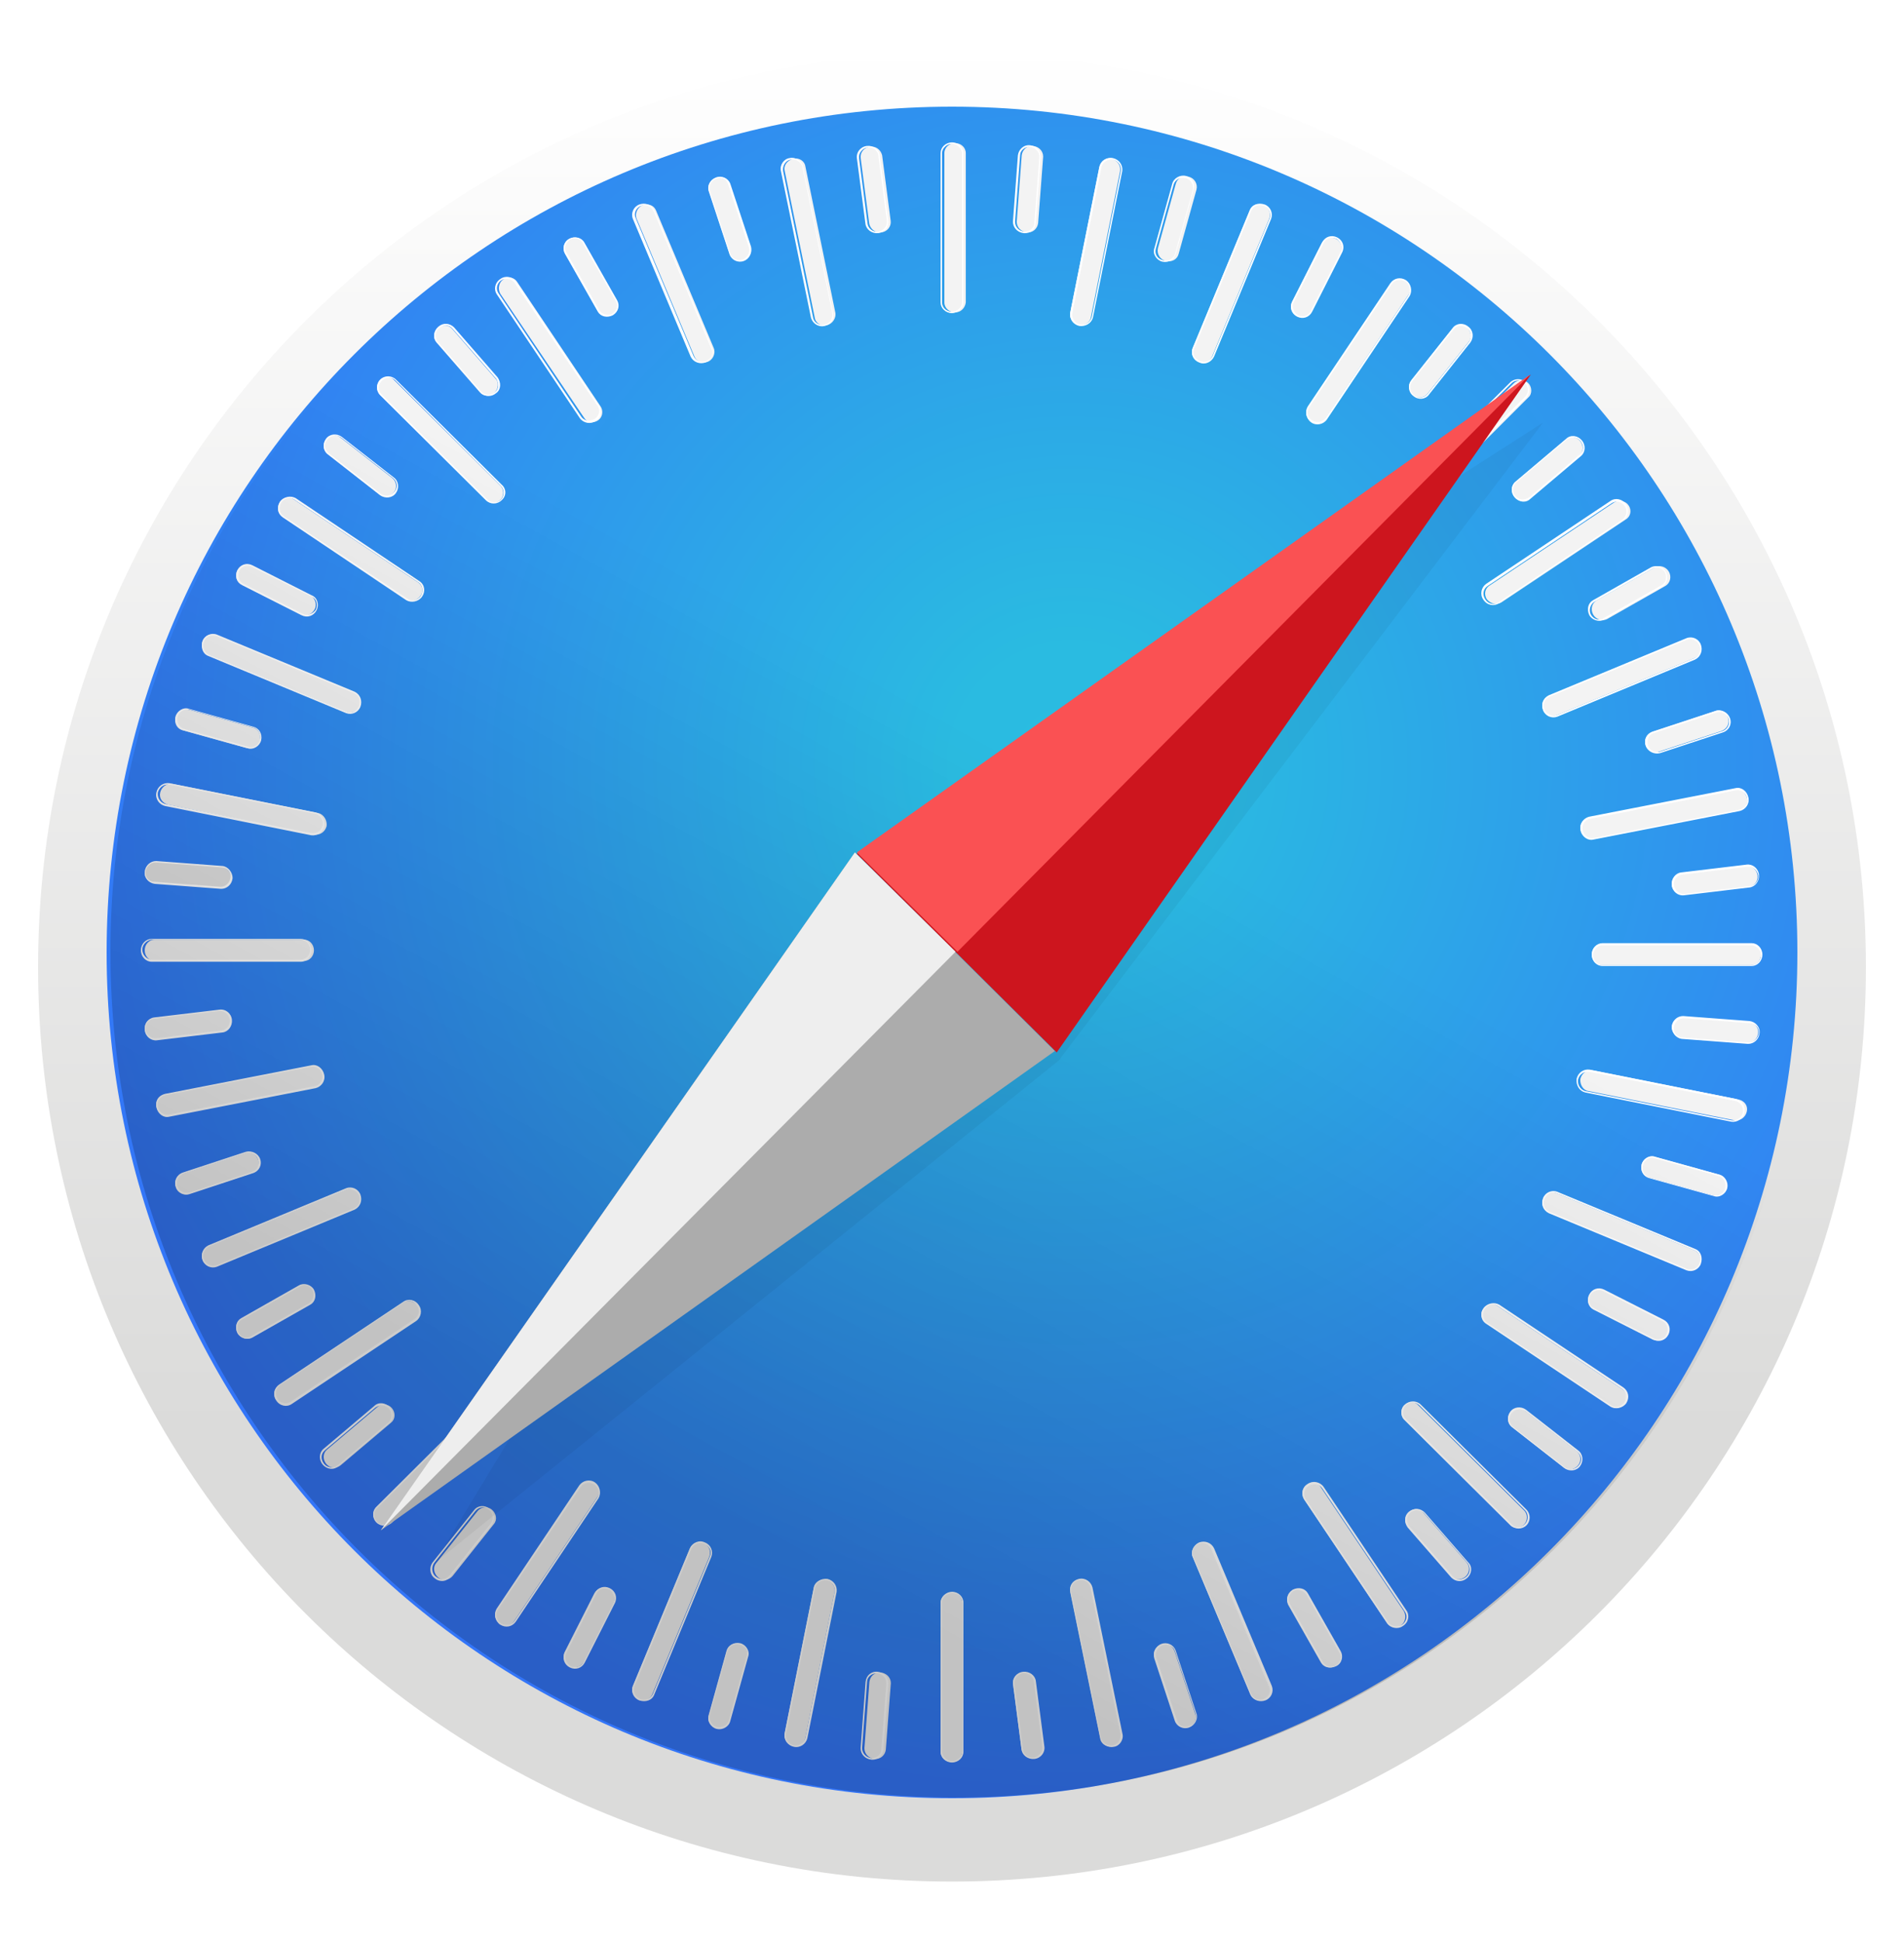 <svg width="50" height="51" viewBox="0 0 50 51" version="1.1" xmlns="http://www.w3.org/2000/svg" xmlns:xlink="http://www.w3.org/1999/xlink">
<title>safari-seeklogo.com</title>
<desc>Created using Figma</desc>
<g id="Canvas" transform="translate(-17620 259)">
<g id="safari-seeklogo.com">
<g id="Group">
<g id="Group">
<g id="Vector" filter="url(#filter0_d)">
<use xlink:href="#path0_fill" transform="translate(17621 -258)" fill="url(#paint0_linear)"/>
</g>
<g id="Vector">
<use xlink:href="#path1_fill" transform="translate(17622.8 -256.2)" fill="url(#paint1_radial)"/>
</g>
<g id="Group">
<g id="Vector">
<use xlink:href="#path2_fill" transform="translate(17644.8 -255.244)" fill="#F3F3F3"/>
</g>
<g id="Vector">
<use xlink:href="#path3_fill" transform="translate(17644.7 -255.262)" fill="#FFFFFF"/>
</g>
<g id="Vector">
<use xlink:href="#path4_fill" transform="translate(17646.7 -255.171)" fill="#F3F3F3"/>
</g>
<g id="Vector">
<use xlink:href="#path5_fill" transform="translate(17646.6 -255.189)" fill="#FFFFFF"/>
</g>
<g id="Vector">
<use xlink:href="#path6_fill" transform="translate(17648.1 -254.84)" fill="#F3F3F3"/>
</g>
<g id="Vector">
<use xlink:href="#path7_fill" transform="translate(17648.1 -254.857)" fill="#FFFFFF"/>
</g>
<g id="Vector">
<use xlink:href="#path8_fill" transform="translate(17650.4 -254.372)" fill="#F3F3F3"/>
</g>
<g id="Vector">
<use xlink:href="#path9_fill" transform="translate(17650.3 -254.39)" fill="#FFFFFF"/>
</g>
<g id="Vector">
<use xlink:href="#path10_fill" transform="translate(17651.3 -253.642)" fill="#F3F3F3"/>
</g>
<g id="Vector">
<use xlink:href="#path11_fill" transform="translate(17651.3 -253.653)" fill="#FFFFFF"/>
</g>
<g id="Vector">
<use xlink:href="#path12_fill" transform="translate(17653.9 -252.765)" fill="#F3F3F3"/>
</g>
<g id="Vector">
<use xlink:href="#path13_fill" transform="translate(17653.9 -252.802)" fill="#FFFFFF"/>
</g>
<g id="Vector">
<use xlink:href="#path14_fill" transform="translate(17654.3 -251.669)" fill="#F3F3F3"/>
</g>
<g id="Vector">
<use xlink:href="#path15_fill" transform="translate(17654.3 -251.696)" fill="#FFFFFF"/>
</g>
<g id="Vector">
<use xlink:href="#path16_fill" transform="translate(17657 -250.466)" fill="#F3F3F3"/>
</g>
<g id="Vector">
<use xlink:href="#path17_fill" transform="translate(17657 -250.499)" fill="#FFFFFF"/>
</g>
<g id="Vector">
<use xlink:href="#path18_fill" transform="translate(17656.9 -249.021)" fill="#F3F3F3"/>
</g>
<g id="Vector">
<use xlink:href="#path19_fill" transform="translate(17656.8 -249.047)" fill="#FFFFFF"/>
</g>
<g id="Vector">
<use xlink:href="#path20_fill" transform="translate(17659.7 -247.523)" fill="#F3F3F3"/>
</g>
<g id="Vector">
<use xlink:href="#path21_fill" transform="translate(17659.7 -247.555)" fill="#FFFFFF"/>
</g>
<g id="Vector">
<use xlink:href="#path22_fill" transform="translate(17659 -245.852)" fill="#F3F3F3"/>
</g>
<g id="Vector">
<use xlink:href="#path23_fill" transform="translate(17658.9 -245.901)" fill="#FFFFFF"/>
</g>
<g id="Vector">
<use xlink:href="#path24_fill" transform="translate(17661.8 -244.14)" fill="#F3F3F3"/>
</g>
<g id="Vector">
<use xlink:href="#path25_fill" transform="translate(17661.7 -244.14)" fill="#FFFFFF"/>
</g>
<g id="Vector">
<use xlink:href="#path26_fill" transform="translate(17660.5 -242.25)" fill="#F3F3F3"/>
</g>
<g id="Vector">
<use xlink:href="#path27_fill" transform="translate(17660.5 -242.269)" fill="#FFFFFF"/>
</g>
<g id="Vector">
<use xlink:href="#path28_fill" transform="translate(17663.2 -240.354)" fill="#F3F3F3"/>
</g>
<g id="Vector">
<use xlink:href="#path29_fill" transform="translate(17663.2 -240.354)" fill="#FFFFFF"/>
</g>
<g id="Vector">
<use xlink:href="#path30_fill" transform="translate(17661.5 -238.282)" fill="#F3F3F3"/>
</g>
<g id="Vector">
<use xlink:href="#path31_fill" transform="translate(17661.5 -238.32)" fill="#FFFFFF"/>
</g>
<g id="Vector">
<use xlink:href="#path32_fill" transform="translate(17663.9 -236.271)" fill="#F3F3F3"/>
</g>
<g id="Vector">
<use xlink:href="#path33_fill" transform="translate(17663.9 -236.308)" fill="#FFFFFF"/>
</g>
<g id="Vector">
<use xlink:href="#path34_fill" transform="translate(17661.8 -234.225)" fill="#F3F3F3"/>
</g>
<g id="Vector">
<use xlink:href="#path35_fill" transform="translate(17661.8 -234.244)" fill="#FFFFFF"/>
</g>
<g id="Vector">
<use xlink:href="#path36_fill" transform="translate(17663.9 -232.312)" fill="#F3F3F3"/>
</g>
<g id="Vector">
<use xlink:href="#path37_fill" transform="translate(17663.9 -232.331)" fill="#FFFFFF"/>
</g>
<g id="Vector">
<use xlink:href="#path38_fill" transform="translate(17661.5 -230.909)" fill="#F3F3F3"/>
</g>
<g id="Vector">
<use xlink:href="#path39_fill" transform="translate(17661.4 -230.927)" fill="#FFFFFF"/>
</g>
<g id="Vector">
<use xlink:href="#path40_fill" transform="translate(17663.1 -228.646)" fill="#F3F3F3"/>
</g>
<g id="Vector">
<use xlink:href="#path41_fill" transform="translate(17663.1 -228.652)" fill="#FFFFFF"/>
</g>
<g id="Vector">
<use xlink:href="#path42_fill" transform="translate(17660.5 -227.703)" fill="#F3F3F3"/>
</g>
<g id="Vector">
<use xlink:href="#path43_fill" transform="translate(17660.5 -227.737)" fill="#FFFFFF"/>
</g>
<g id="Vector">
<use xlink:href="#path44_fill" transform="translate(17661.7 -225.153)" fill="#F3F3F3"/>
</g>
<g id="Vector">
<use xlink:href="#path45_fill" transform="translate(17661.7 -225.183)" fill="#FFFFFF"/>
</g>
<g id="Vector">
<use xlink:href="#path46_fill" transform="translate(17658.9 -224.771)" fill="#F3F3F3"/>
</g>
<g id="Vector">
<use xlink:href="#path47_fill" transform="translate(17658.9 -224.794)" fill="#FFFFFF"/>
</g>
<g id="Vector">
<use xlink:href="#path48_fill" transform="translate(17659.6 -222.034)" fill="#F3F3F3"/>
</g>
<g id="Vector">
<use xlink:href="#path49_fill" transform="translate(17659.6 -222.059)" fill="#FFFFFF"/>
</g>
<g id="Vector">
<use xlink:href="#path50_fill" transform="translate(17656.8 -222.197)" fill="#F3F3F3"/>
</g>
<g id="Vector">
<use xlink:href="#path51_fill" transform="translate(17656.8 -222.216)" fill="#FFFFFF"/>
</g>
<g id="Vector">
<use xlink:href="#path52_fill" transform="translate(17656.9 -219.387)" fill="#F3F3F3"/>
</g>
<g id="Vector">
<use xlink:href="#path53_fill" transform="translate(17656.9 -219.394)" fill="#FFFFFF"/>
</g>
<g id="Vector">
<use xlink:href="#path54_fill" transform="translate(17654.2 -220.083)" fill="#F3F3F3"/>
</g>
<g id="Vector">
<use xlink:href="#path55_fill" transform="translate(17654.2 -220.102)" fill="#FFFFFF"/>
</g>
<g id="Vector">
<use xlink:href="#path56_fill" transform="translate(17653.8 -217.294)" fill="#F3F3F3"/>
</g>
<g id="Vector">
<use xlink:href="#path57_fill" transform="translate(17653.8 -217.313)" fill="#FFFFFF"/>
</g>
<g id="Vector">
<use xlink:href="#path58_fill" transform="translate(17651.3 -218.515)" fill="#F3F3F3"/>
</g>
<g id="Vector">
<use xlink:href="#path59_fill" transform="translate(17651.3 -218.534)" fill="#FFFFFF"/>
</g>
<g id="Vector">
<use xlink:href="#path60_fill" transform="translate(17650.3 -215.85)" fill="#F3F3F3"/>
</g>
<g id="Vector">
<use xlink:href="#path61_fill" transform="translate(17650.3 -215.869)" fill="#FFFFFF"/>
</g>
<g id="Vector">
<use xlink:href="#path62_fill" transform="translate(17648.1 -217.546)" fill="#F3F3F3"/>
</g>
<g id="Vector">
<use xlink:href="#path63_fill" transform="translate(17648.1 -217.564)" fill="#FFFFFF"/>
</g>
<g id="Vector">
<use xlink:href="#path64_fill" transform="translate(17646.6 -215.102)" fill="#F3F3F3"/>
</g>
<g id="Vector">
<use xlink:href="#path65_fill" transform="translate(17646.6 -215.121)" fill="#FFFFFF"/>
</g>
<g id="Vector">
<use xlink:href="#path66_fill" transform="translate(17644.7 -217.2)" fill="#F3F3F3"/>
</g>
<g id="Vector">
<use xlink:href="#path67_fill" transform="translate(17644.7 -217.219)" fill="#FFFFFF"/>
</g>
<g id="Vector">
<use xlink:href="#path68_fill" transform="translate(17642.7 -215.102)" fill="#F3F3F3"/>
</g>
<g id="Vector">
<use xlink:href="#path69_fill" transform="translate(17642.6 -215.121)" fill="#FFFFFF"/>
</g>
<g id="Vector">
<use xlink:href="#path70_fill" transform="translate(17640.6 -217.54)" fill="#F3F3F3"/>
</g>
<g id="Vector">
<use xlink:href="#path71_fill" transform="translate(17640.6 -217.559)" fill="#FFFFFF"/>
</g>
<g id="Vector">
<use xlink:href="#path72_fill" transform="translate(17638.6 -215.86)" fill="#F3F3F3"/>
</g>
<g id="Vector">
<use xlink:href="#path73_fill" transform="translate(17638.6 -215.877)" fill="#FFFFFF"/>
</g>
<g id="Vector">
<use xlink:href="#path74_fill" transform="translate(17636.6 -218.524)" fill="#F3F3F3"/>
</g>
<g id="Vector">
<use xlink:href="#path75_fill" transform="translate(17636.6 -218.542)" fill="#FFFFFF"/>
</g>
<g id="Vector">
<use xlink:href="#path76_fill" transform="translate(17634.8 -217.327)" fill="#F3F3F3"/>
</g>
<g id="Vector">
<use xlink:href="#path77_fill" transform="translate(17634.8 -217.346)" fill="#FFFFFF"/>
</g>
<g id="Vector">
<use xlink:href="#path78_fill" transform="translate(17633 -220.121)" fill="#F3F3F3"/>
</g>
<g id="Vector">
<use xlink:href="#path79_fill" transform="translate(17633 -220.14)" fill="#FFFFFF"/>
</g>
<g id="Vector">
<use xlink:href="#path80_fill" transform="translate(17631.4 -219.435)" fill="#F3F3F3"/>
</g>
<g id="Vector">
<use xlink:href="#path81_fill" transform="translate(17631.3 -219.468)" fill="#FFFFFF"/>
</g>
<g id="Vector">
<use xlink:href="#path82_fill" transform="translate(17629.8 -222.272)" fill="#F3F3F3"/>
</g>
<g id="Vector">
<use xlink:href="#path83_fill" transform="translate(17629.8 -222.291)" fill="#FFFFFF"/>
</g>
<g id="Vector">
<use xlink:href="#path84_fill" transform="translate(17628.5 -222.135)" fill="#F3F3F3"/>
</g>
<g id="Vector">
<use xlink:href="#path85_fill" transform="translate(17628.4 -222.168)" fill="#FFFFFF"/>
</g>
<g id="Vector">
<use xlink:href="#path86_fill" transform="translate(17627.2 -224.852)" fill="#F3F3F3"/>
</g>
<g id="Vector">
<use xlink:href="#path87_fill" transform="translate(17627.2 -224.882)" fill="#FFFFFF"/>
</g>
<g id="Vector">
<use xlink:href="#path88_fill" transform="translate(17626.2 -225.277)" fill="#F3F3F3"/>
</g>
<g id="Vector">
<use xlink:href="#path89_fill" transform="translate(17626.2 -225.296)" fill="#FFFFFF"/>
</g>
<g id="Vector">
<use xlink:href="#path90_fill" transform="translate(17625.3 -227.796)" fill="#F3F3F3"/>
</g>
<g id="Vector">
<use xlink:href="#path91_fill" transform="translate(17625.3 -227.831)" fill="#FFFFFF"/>
</g>
<g id="Vector">
<use xlink:href="#path92_fill" transform="translate(17624.6 -228.75)" fill="#F3F3F3"/>
</g>
<g id="Vector">
<use xlink:href="#path93_fill" transform="translate(17624.6 -228.778)" fill="#FFFFFF"/>
</g>
<g id="Vector">
<use xlink:href="#path94_fill" transform="translate(17624.1 -231.021)" fill="#F3F3F3"/>
</g>
<g id="Vector">
<use xlink:href="#path95_fill" transform="translate(17624.1 -231.045)" fill="#FFFFFF"/>
</g>
<g id="Vector">
<use xlink:href="#path96_fill" transform="translate(17623.8 -232.483)" fill="#F3F3F3"/>
</g>
<g id="Vector">
<use xlink:href="#path97_fill" transform="translate(17623.8 -232.502)" fill="#FFFFFF"/>
</g>
<g id="Vector">
<use xlink:href="#path98_fill" transform="translate(17623.8 -234.337)" fill="#F3F3F3"/>
</g>
<g id="Vector">
<use xlink:href="#path99_fill" transform="translate(17623.7 -234.356)" fill="#FFFFFF"/>
</g>
<g id="Vector">
<use xlink:href="#path100_fill" transform="translate(17623.8 -236.381)" fill="#E2E2E2"/>
</g>
<g id="Vector">
<use xlink:href="#path101_fill" transform="translate(17623.8 -236.4)" fill="#FFFFFF"/>
</g>
<g id="Vector">
<use xlink:href="#path102_fill" transform="translate(17624.2 -238.427)" fill="#F3F3F3"/>
</g>
<g id="Vector">
<use xlink:href="#path103_fill" transform="translate(17624.1 -238.446)" fill="#FFFFFF"/>
</g>
<g id="Vector">
<use xlink:href="#path104_fill" transform="translate(17624.6 -240.383)" fill="#F3F3F3"/>
</g>
<g id="Vector">
<use xlink:href="#path105_fill" transform="translate(17624.6 -240.408)" fill="#FFFFFF"/>
</g>
<g id="Vector">
<use xlink:href="#path106_fill" transform="translate(17625.3 -242.346)" fill="#F3F3F3"/>
</g>
<g id="Vector">
<use xlink:href="#path107_fill" transform="translate(17625.3 -242.362)" fill="#FFFFFF"/>
</g>
<g id="Vector">
<use xlink:href="#path108_fill" transform="translate(17626.2 -244.184)" fill="#F3F3F3"/>
</g>
<g id="Vector">
<use xlink:href="#path109_fill" transform="translate(17626.2 -244.196)" fill="#FFFFFF"/>
</g>
<g id="Vector">
<use xlink:href="#path110_fill" transform="translate(17627.3 -245.94)" fill="#F3F3F3"/>
</g>
<g id="Vector">
<use xlink:href="#path111_fill" transform="translate(17627.3 -245.963)" fill="#FFFFFF"/>
</g>
<g id="Vector">
<use xlink:href="#path112_fill" transform="translate(17628.5 -247.572)" fill="#F3F3F3"/>
</g>
<g id="Vector">
<use xlink:href="#path113_fill" transform="translate(17628.5 -247.596)" fill="#FFFFFF"/>
</g>
<g id="Vector">
<use xlink:href="#path114_fill" transform="translate(17629.9 -249.103)" fill="#F3F3F3"/>
</g>
<g id="Vector">
<use xlink:href="#path115_fill" transform="translate(17629.9 -249.122)" fill="#FFFFFF"/>
</g>
<g id="Vector">
<use xlink:href="#path116_fill" transform="translate(17631.4 -250.456)" fill="#F3F3F3"/>
</g>
<g id="Vector">
<use xlink:href="#path117_fill" transform="translate(17631.4 -250.501)" fill="#FFFFFF"/>
</g>
<g id="Vector">
<use xlink:href="#path118_fill" transform="translate(17633.1 -251.715)" fill="#F3F3F3"/>
</g>
<g id="Vector">
<use xlink:href="#path119_fill" transform="translate(17633 -251.733)" fill="#FFFFFF"/>
</g>
<g id="Vector">
<use xlink:href="#path120_fill" transform="translate(17634.8 -252.769)" fill="#F3F3F3"/>
</g>
<g id="Vector">
<use xlink:href="#path121_fill" transform="translate(17634.8 -252.769)" fill="#FFFFFF"/>
</g>
<g id="Vector">
<use xlink:href="#path122_fill" transform="translate(17636.7 -253.634)" fill="#F3F3F3"/>
</g>
<g id="Vector">
<use xlink:href="#path123_fill" transform="translate(17636.6 -253.653)" fill="#FFFFFF"/>
</g>
<g id="Vector">
<use xlink:href="#path124_fill" transform="translate(17638.6 -254.336)" fill="#F3F3F3"/>
</g>
<g id="Vector">
<use xlink:href="#path125_fill" transform="translate(17638.6 -254.362)" fill="#FFFFFF"/>
</g>
<g id="Vector">
<use xlink:href="#path126_fill" transform="translate(17640.6 -254.84)" fill="#F3F3F3"/>
</g>
<g id="Vector">
<use xlink:href="#path127_fill" transform="translate(17640.5 -254.857)" fill="#FFFFFF"/>
</g>
<g id="Vector">
<use xlink:href="#path128_fill" transform="translate(17642.6 -255.152)" fill="#F3F3F3"/>
</g>
<g id="Vector">
<use xlink:href="#path129_fill" transform="translate(17642.5 -255.171)" fill="#FFFFFF"/>
</g>
<g id="Vector">
<use xlink:href="#path130_fill" transform="translate(17622.9 -256.219)" fill="url(#paint130_linear)" fill-opacity="0.2"/>
</g>
</g>
<g id="Vector" filter="url(#filter1_d)">
<use xlink:href="#path131_fill" transform="translate(17631.4 -248.1)" fill="#000000" fill-opacity="0.05"/>
</g>
<g id="Vector">
<use xlink:href="#path132_fill" transform="translate(17642.5 -249.169)" fill="#CD151E"/>
</g>
<g id="Vector">
<use xlink:href="#path133_fill" transform="translate(17642.5 -249.169)" fill="#FA5153"/>
</g>
<g id="Vector">
<use xlink:href="#path134_fill" transform="translate(17630 -236.625)" fill="#ACACAC"/>
</g>
<g id="Vector">
<use xlink:href="#path135_fill" transform="translate(17630 -236.625)" fill="#EEEEEE"/>
</g>
</g>
</g>
</g>
</g>
<defs>
<filter id="filter0_d" filterUnits="userSpaceOnUse" x="17620" y="-259" width="50" height="51" color-interpolation-filters="sRGB">
<feFlood flood-opacity="0" result="BackgroundImageFix"/>
<feColorMatrix in="SourceAlpha" type="matrix" values="0 0 0 0 0 0 0 0 0 0 0 0 0 0 0 0 0 0 255 0"/>
<feOffset dx="0" dy="0.387"/>
<feGaussianBlur stdDeviation="0.387"/>
<feColorMatrix type="matrix" values="0 0 0 0 0 0 0 0 0 0 0 0 0 0 0 0 0 0 0.266 0"/>
<feBlend mode="normal" in2="BackgroundImageFix" result="effect1_dropShadow"/>
<feBlend mode="normal" in="SourceGraphic" in2="effect1_dropShadow" result="shape"/>
</filter>
<filter id="filter1_d" filterUnits="userSpaceOnUse" x="17630" y="-249" width="32" height="32" color-interpolation-filters="sRGB">
<feFlood flood-opacity="0" result="BackgroundImageFix"/>
<feColorMatrix in="SourceAlpha" type="matrix" values="0 0 0 0 0 0 0 0 0 0 0 0 0 0 0 0 0 0 255 0"/>
<feOffset dx="0" dy="0.194"/>
<feGaussianBlur stdDeviation="0.387"/>
<feColorMatrix type="matrix" values="0 0 0 0 0 0 0 0 0 0 0 0 0 0 0 0 0 0 1 0"/>
<feBlend mode="normal" in2="BackgroundImageFix" result="effect1_dropShadow"/>
<feBlend mode="normal" in="SourceGraphic" in2="effect1_dropShadow" result="shape"/>
</filter>
<linearGradient id="paint0_linear" x1="0" y1="0" x2="1" y2="0" gradientUnits="userSpaceOnUse" gradientTransform="matrix(0 -48 48 0 8.52651e-14 48)">
<stop offset="0.25" stop-color="#DBDBDA"/>
<stop offset="1" stop-color="#FFFFFF"/>
</linearGradient>
<radialGradient id="paint1_radial" cx="0.5" cy="0.5" r="0.5" gradientUnits="userSpaceOnUse" gradientTransform="matrix(54.196 0 0 54.196 -1.779 -9.775)">
<stop offset="0" stop-color="#2ABCE1"/>
<stop offset="0.114" stop-color="#2ABBE1"/>
<stop offset="1" stop-color="#3375F8"/>
</radialGradient>
<linearGradient id="paint130_linear" x1="0" y1="0" x2="1" y2="0" gradientUnits="userSpaceOnUse" gradientTransform="matrix(-10.362 18.59 -18.59 -10.362 31.073 21.033)">
<stop offset="0" stop-color="#000000" stop-opacity="0"/>
<stop offset="1"/>
</linearGradient>
<path id="path0_fill" d="M 24 48C 37.255 48 48 37.255 48 24C 48 10.745 37.255 0 24 0C 10.745 0 0 10.745 0 24C 0 37.255 10.745 48 24 48Z"/>
<path id="path1_fill" d="M 22.2 44.4C 34.461 44.4 44.4 34.461 44.4 22.2C 44.4 9.939 34.461 0 22.2 0C 9.939 0 0 9.939 0 22.2C 0 34.461 9.939 44.4 22.2 44.4Z"/>
<path id="path2_fill" d="M 0.281 4.444C 0.131 4.444 -2.95331e-07 4.331 -2.95331e-07 4.181L -2.95331e-07 0.263C -2.95331e-07 0.113 0.131 -1.84582e-08 0.281 -1.84582e-08C 0.431 -1.84582e-08 0.562 0.113 0.562 0.263L 0.562 4.181C 0.544 4.331 0.431 4.444 0.281 4.444Z"/>
<path id="path3_fill" d="M 0.3 4.481C 0.131 4.481 5.90663e-07 4.35 5.90663e-07 4.2L 5.90663e-07 0.281C 5.90663e-07 0.131 0.131 3.69164e-08 0.3 3.69164e-08C 0.469 3.69164e-08 0.6 0.131 0.6 0.281L 0.6 4.2C 0.6 4.35 0.45 4.481 0.3 4.481ZM 0.3 0.037C 0.169 0.037 0.038 0.15 0.038 0.281L 0.038 4.2C 0.038 4.331 0.15 4.444 0.3 4.444C 0.431 4.444 0.563 4.331 0.563 4.2L 0.563 0.281C 0.544 0.15 0.431 0.037 0.3 0.037Z"/>
<path id="path4_fill" d="M 0.263 2.271C 0.113 2.252 2.95331e-07 2.14 2.95331e-07 1.99L 0.131 0.246C 0.15 0.096 0.281 -0.017 0.431 0.002C 0.581 0.021 0.694 0.133 0.694 0.283L 0.562 2.027C 0.544 2.177 0.412 2.29 0.263 2.271Z"/>
<path id="path5_fill" d="M 0.281 2.308C 0.113 2.289 -2.95331e-07 2.158 -2.95331e-07 2.008L 0.131 0.264C 0.15 0.114 0.281 -0.017 0.45 0.002C 0.619 0.021 0.731 0.152 0.731 0.302L 0.6 2.046C 0.581 2.214 0.45 2.327 0.281 2.308ZM 0.45 0.039C 0.319 0.039 0.188 0.133 0.188 0.264L 0.056 2.008C 0.056 2.139 0.15 2.252 0.3 2.271C 0.431 2.271 0.562 2.177 0.562 2.046L 0.694 0.302C 0.694 0.171 0.581 0.058 0.45 0.039Z"/>
<path id="path6_fill" d="M 0.227 4.377C 0.077 4.34 -0.016 4.208 0.002 4.058L 0.771 0.215C 0.809 0.065 0.94 -0.029 1.09 0.008C 1.24 0.046 1.334 0.177 1.315 0.327L 0.546 4.171C 0.527 4.302 0.377 4.396 0.227 4.377Z"/>
<path id="path7_fill" d="M 0.246 4.414C 0.077 4.376 -0.016 4.226 0.002 4.076L 0.771 0.232C 0.809 0.082 0.959 -0.03 1.127 0.007C 1.296 0.045 1.39 0.195 1.371 0.345L 0.602 4.189C 0.565 4.339 0.415 4.432 0.246 4.414ZM 1.127 0.045C 0.996 0.026 0.865 0.101 0.827 0.232L 0.059 4.076C 0.04 4.207 0.115 4.339 0.265 4.376C 0.396 4.395 0.527 4.32 0.565 4.189L 1.334 0.345C 1.352 0.195 1.259 0.082 1.127 0.045Z"/>
<path id="path8_fill" d="M 0.215 2.222C 0.065 2.185 -0.029 2.035 0.008 1.885L 0.477 0.197C 0.515 0.047 0.665 -0.028 0.815 0.01C 0.965 0.047 1.058 0.197 1.021 0.347L 0.552 2.035C 0.515 2.185 0.365 2.26 0.215 2.222Z"/>
<path id="path9_fill" d="M 0.221 2.258C 0.071 2.221 -0.042 2.052 0.015 1.902L 0.483 0.215C 0.521 0.065 0.69 -0.029 0.84 0.008C 0.99 0.046 1.102 0.215 1.046 0.365L 0.577 2.052C 0.54 2.202 0.39 2.296 0.221 2.258ZM 0.84 0.065C 0.708 0.027 0.558 0.102 0.521 0.233L 0.052 1.921C 0.015 2.052 0.09 2.183 0.24 2.221C 0.371 2.258 0.521 2.183 0.558 2.052L 1.027 0.365C 1.046 0.233 0.971 0.102 0.84 0.065Z"/>
<path id="path10_fill" d="M 0.171 4.136C 0.021 4.08 -0.035 3.911 0.021 3.78L 1.521 0.161C 1.578 0.03 1.746 -0.045 1.878 0.03C 2.028 0.086 2.084 0.255 2.028 0.386L 0.528 4.005C 0.471 4.136 0.303 4.211 0.171 4.136Z"/>
<path id="path11_fill" d="M 0.187 4.165C 0.037 4.109 -0.038 3.94 0.019 3.79L 1.519 0.171C 1.575 0.021 1.744 -0.035 1.912 0.021C 2.062 0.078 2.137 0.246 2.081 0.396L 0.581 4.015C 0.506 4.165 0.337 4.24 0.187 4.165ZM 1.894 0.059C 1.762 0.003 1.612 0.059 1.556 0.19L 0.056 3.809C -7.47038e-05 3.94 0.075 4.071 0.206 4.128C 0.337 4.184 0.487 4.128 0.544 3.996L 2.044 0.378C 2.081 0.265 2.025 0.115 1.894 0.059Z"/>
<path id="path12_fill" d="M 0.153 2.059C 0.022 1.984 -0.035 1.834 0.022 1.702L 0.809 0.146C 0.884 0.015 1.034 -0.041 1.184 0.034C 1.315 0.109 1.372 0.259 1.315 0.39L 0.528 1.946C 0.453 2.077 0.303 2.134 0.153 2.059Z"/>
<path id="path13_fill" d="M 0.164 2.114C 0.014 2.039 -0.042 1.871 0.033 1.721L 0.821 0.164C 0.896 0.014 1.064 -0.042 1.214 0.033C 1.364 0.108 1.421 0.277 1.346 0.427L 0.558 1.983C 0.483 2.133 0.314 2.189 0.164 2.114ZM 1.196 0.071C 1.064 0.014 0.914 0.052 0.858 0.183L 0.071 1.739C 0.014 1.852 0.071 2.002 0.183 2.077C 0.314 2.133 0.464 2.096 0.521 1.964L 1.308 0.408C 1.364 0.296 1.308 0.146 1.196 0.071Z"/>
<path id="path14_fill" d="M 0.127 3.738C -0.004 3.644 -0.042 3.475 0.052 3.363L 2.227 0.119C 2.302 -0.012 2.471 -0.031 2.602 0.044C 2.733 0.138 2.771 0.306 2.677 0.419L 0.502 3.663C 0.427 3.794 0.258 3.831 0.127 3.738Z"/>
<path id="path15_fill" d="M 0.132 3.783C 0.001 3.69 -0.037 3.502 0.038 3.371L 2.213 0.127C 2.307 -0.004 2.476 -0.042 2.626 0.052C 2.757 0.146 2.794 0.333 2.719 0.465L 0.544 3.708C 0.451 3.84 0.263 3.877 0.132 3.783ZM 2.607 0.09C 2.494 0.015 2.326 0.033 2.251 0.146L 0.076 3.39C 0.001 3.502 0.038 3.652 0.151 3.727C 0.263 3.802 0.432 3.783 0.507 3.671L 2.682 0.446C 2.757 0.333 2.719 0.165 2.607 0.09Z"/>
<path id="path16_fill" d="M 0.109 1.841C -0.003 1.748 -0.041 1.579 0.053 1.466L 1.141 0.098C 1.234 -0.015 1.403 -0.034 1.516 0.06C 1.628 0.154 1.666 0.323 1.572 0.435L 0.484 1.804C 0.391 1.916 0.222 1.935 0.109 1.841Z"/>
<path id="path17_fill" d="M 0.115 1.893C -0.016 1.799 -0.035 1.611 0.059 1.48L 1.146 0.111C 1.24 -0.02 1.427 -0.039 1.559 0.074C 1.69 0.168 1.709 0.355 1.615 0.486L 0.527 1.855C 0.434 1.986 0.246 2.005 0.115 1.893ZM 1.521 0.111C 1.409 0.018 1.259 0.036 1.165 0.149L 0.077 1.518C 0.002 1.63 0.021 1.78 0.134 1.874C 0.246 1.968 0.396 1.949 0.49 1.836L 1.577 0.468C 1.652 0.355 1.634 0.186 1.521 0.111Z"/>
<path id="path18_fill" d="M 0.084 3.209C -0.028 3.096 -0.028 2.928 0.084 2.834L 2.859 0.078C 2.972 -0.035 3.141 -0.016 3.234 0.078C 3.328 0.171 3.347 0.359 3.234 0.453L 0.478 3.209C 0.366 3.321 0.197 3.321 0.084 3.209Z"/>
<path id="path19_fill" d="M 0.084 3.253C -0.028 3.141 -0.028 2.953 0.084 2.841L 2.859 0.084C 2.972 -0.028 3.159 -0.028 3.272 0.084C 3.384 0.197 3.384 0.384 3.272 0.497L 0.497 3.253C 0.384 3.366 0.197 3.366 0.084 3.253ZM 3.253 0.103C 3.159 0.009 2.991 0.009 2.897 0.103L 0.122 2.859C 0.028 2.953 0.028 3.122 0.122 3.216C 0.216 3.309 0.384 3.309 0.478 3.216L 3.253 0.459C 3.347 0.366 3.347 0.216 3.253 0.103Z"/>
<path id="path20_fill" d="M 0.068 1.56C -0.026 1.448 -0.026 1.279 0.087 1.185L 1.418 0.06C 1.531 -0.034 1.699 -0.015 1.793 0.098C 1.887 0.21 1.887 0.379 1.774 0.473L 0.443 1.598C 0.331 1.691 0.162 1.673 0.068 1.56Z"/>
<path id="path21_fill" d="M 0.076 1.611C -0.037 1.48 -0.018 1.293 0.094 1.199L 1.426 0.074C 1.538 -0.039 1.726 -0.02 1.838 0.111C 1.951 0.243 1.932 0.43 1.819 0.524L 0.488 1.649C 0.376 1.761 0.188 1.743 0.076 1.611ZM 1.801 0.13C 1.707 0.018 1.557 0.018 1.444 0.093L 0.113 1.218C 0.019 1.311 0.001 1.461 0.094 1.574C 0.188 1.686 0.338 1.686 0.451 1.611L 1.782 0.486C 1.894 0.393 1.894 0.243 1.801 0.13Z"/>
<path id="path22_fill" d="M 0.052 2.589C -0.042 2.458 -0.004 2.289 0.127 2.214L 3.39 0.039C 3.521 -0.036 3.69 0.002 3.765 0.114C 3.858 0.245 3.821 0.414 3.69 0.489L 0.427 2.664C 0.315 2.739 0.146 2.702 0.052 2.589Z"/>
<path id="path23_fill" d="M 0.052 2.639C -0.042 2.507 -0.004 2.32 0.127 2.226L 3.39 0.051C 3.521 -0.043 3.708 -0.005 3.802 0.145C 3.896 0.276 3.858 0.464 3.727 0.557L 0.465 2.732C 0.333 2.826 0.146 2.789 0.052 2.639ZM 3.765 0.182C 3.69 0.07 3.54 0.032 3.427 0.107L 0.165 2.282C 0.052 2.357 0.015 2.507 0.108 2.639C 0.183 2.751 0.333 2.789 0.446 2.714L 3.708 0.539C 3.821 0.445 3.84 0.295 3.765 0.182Z"/>
<path id="path24_fill" d="M 0.038 1.271C -0.037 1.14 0.001 0.971 0.132 0.896L 1.651 0.034C 1.782 -0.041 1.951 0.015 2.026 0.146C 2.101 0.277 2.063 0.446 1.932 0.521L 0.413 1.384C 0.282 1.459 0.113 1.402 0.038 1.271Z"/>
<path id="path25_fill" d="M 0.038 1.29C -0.037 1.14 0.001 0.971 0.132 0.896L 1.651 0.034C 1.782 -0.041 1.969 0.015 2.044 0.146C 2.119 0.296 2.082 0.465 1.951 0.54L 0.432 1.402C 0.301 1.477 0.113 1.421 0.038 1.29ZM 2.026 0.165C 1.951 0.034 1.801 -0.004 1.688 0.071L 0.169 0.934C 0.057 1.009 0.019 1.159 0.076 1.271C 0.151 1.402 0.301 1.44 0.413 1.365L 1.932 0.502C 2.044 0.446 2.082 0.296 2.026 0.165Z"/>
<path id="path26_fill" d="M 0.021 1.875C -0.035 1.725 0.021 1.575 0.171 1.519L 3.79 0.019C 3.921 -0.037 4.09 0.038 4.146 0.169C 4.203 0.319 4.146 0.469 3.996 0.525L 0.378 2.025C 0.246 2.081 0.078 2.025 0.021 1.875Z"/>
<path id="path27_fill" d="M 0.021 1.912C -0.035 1.762 0.021 1.594 0.171 1.519L 3.79 0.019C 3.94 -0.038 4.109 0.037 4.165 0.187C 4.221 0.337 4.165 0.506 4.015 0.581L 0.396 2.081C 0.246 2.137 0.078 2.062 0.021 1.912ZM 4.128 0.206C 4.071 0.075 3.921 0.019 3.809 0.056L 0.19 1.556C 0.059 1.612 0.003 1.762 0.059 1.894C 0.115 2.025 0.265 2.081 0.378 2.044L 3.996 0.544C 4.128 0.487 4.184 0.337 4.128 0.206Z"/>
<path id="path28_fill" d="M 0.019 0.917C -0.038 0.767 0.037 0.617 0.187 0.56L 1.837 0.017C 1.969 -0.04 2.137 0.054 2.175 0.185C 2.231 0.335 2.156 0.485 2.006 0.542L 0.356 1.085C 0.225 1.142 0.075 1.067 0.019 0.917Z"/>
<path id="path29_fill" d="M 0.018 0.935C -0.038 0.785 0.037 0.617 0.206 0.56L 1.856 0.016C 2.006 -0.04 2.175 0.054 2.231 0.204C 2.287 0.354 2.212 0.523 2.043 0.579L 0.393 1.123C 0.243 1.16 0.075 1.085 0.018 0.935ZM 2.193 0.223C 2.156 0.092 2.006 0.016 1.875 0.054L 0.225 0.598C 0.093 0.635 0.037 0.785 0.075 0.916C 0.112 1.048 0.262 1.123 0.393 1.085L 2.043 0.541C 2.175 0.485 2.231 0.354 2.193 0.223Z"/>
<path id="path30_fill" d="M 0.008 1.076C -0.029 0.926 0.065 0.776 0.215 0.757L 4.058 0.007C 4.208 -0.03 4.34 0.082 4.377 0.232C 4.415 0.382 4.321 0.532 4.171 0.551L 0.327 1.301C 0.177 1.32 0.027 1.226 0.008 1.076Z"/>
<path id="path31_fill" d="M 0.007 1.113C -0.03 0.945 0.082 0.795 0.232 0.757L 4.076 0.007C 4.226 -0.03 4.376 0.082 4.414 0.251C 4.451 0.42 4.339 0.57 4.189 0.607L 0.345 1.357C 0.195 1.395 0.045 1.282 0.007 1.113ZM 4.376 0.27C 4.357 0.138 4.226 0.045 4.095 0.063L 0.251 0.813C 0.12 0.832 0.026 0.982 0.064 1.113C 0.082 1.245 0.214 1.338 0.345 1.32L 4.189 0.57C 4.32 0.532 4.414 0.401 4.376 0.27Z"/>
<path id="path32_fill" d="M 0.002 0.508C -0.016 0.358 0.077 0.227 0.227 0.208L 1.952 0.002C 2.102 -0.017 2.234 0.096 2.252 0.246C 2.271 0.396 2.177 0.527 2.027 0.546L 0.302 0.752C 0.171 0.771 0.021 0.658 0.002 0.508Z"/>
<path id="path33_fill" d="M 0.002 0.546C -0.017 0.377 0.096 0.227 0.246 0.208L 1.971 0.002C 2.121 -0.017 2.271 0.096 2.29 0.265C 2.308 0.433 2.196 0.583 2.046 0.602L 0.321 0.808C 0.171 0.827 0.021 0.715 0.002 0.546ZM 2.271 0.283C 2.252 0.152 2.121 0.04 1.99 0.058L 0.265 0.265C 0.133 0.283 0.04 0.415 0.058 0.546C 0.077 0.677 0.208 0.79 0.34 0.771L 2.065 0.565C 2.196 0.546 2.29 0.415 2.271 0.283Z"/>
<path id="path34_fill" d="M 5.90663e-07 0.281C 5.90663e-07 0.131 0.113 2.95331e-07 0.263 2.95331e-07L 4.181 2.95331e-07C 4.331 2.95331e-07 4.444 0.131 4.444 0.281C 4.444 0.431 4.331 0.562 4.181 0.562L 0.263 0.562C 0.113 0.562 5.90663e-07 0.431 5.90663e-07 0.281Z"/>
<path id="path35_fill" d="M 0 0.3C 0 0.131 0.131 -2.95331e-07 0.281 -2.95331e-07L 4.2 -2.95331e-07C 4.35 -2.95331e-07 4.481 0.131 4.481 0.3C 4.481 0.469 4.35 0.6 4.2 0.6L 0.281 0.6C 0.131 0.6 0 0.469 0 0.3ZM 4.444 0.319C 4.444 0.187 4.331 0.056 4.2 0.056L 0.281 0.056C 0.15 0.056 0.038 0.169 0.038 0.319C 0.038 0.45 0.15 0.581 0.281 0.581L 4.2 0.581C 4.331 0.562 4.444 0.45 4.444 0.319Z"/>
<path id="path36_fill" d="M 1.18133e-06 0.262C 0.019 0.112 0.131 0 0.281 0L 2.025 0.131C 2.175 0.15 2.288 0.281 2.269 0.431C 2.25 0.581 2.138 0.694 1.988 0.694L 0.244 0.562C 0.113 0.544 1.18133e-06 0.412 1.18133e-06 0.262Z"/>
<path id="path37_fill" d="M 5.90663e-07 0.281C 0.019 0.112 0.15 -5.90663e-07 0.3 -5.90663e-07L 2.044 0.131C 2.194 0.15 2.325 0.281 2.306 0.45C 2.288 0.619 2.156 0.731 2.006 0.731L 0.263 0.6C 0.113 0.581 5.90663e-07 0.431 5.90663e-07 0.281ZM 2.288 0.45C 2.306 0.319 2.194 0.187 2.062 0.187L 0.319 0.056C 0.187 0.056 0.075 0.15 0.056 0.3C 0.037 0.431 0.15 0.562 0.281 0.562L 2.025 0.694C 2.156 0.694 2.269 0.581 2.288 0.45Z"/>
<path id="path38_fill" d="M 0.002 0.227C 0.04 0.077 0.171 -0.016 0.321 0.002L 4.165 0.771C 4.315 0.809 4.409 0.94 4.371 1.09C 4.334 1.24 4.202 1.334 4.052 1.315L 0.209 0.546C 0.077 0.527 -0.016 0.377 0.002 0.227Z"/>
<path id="path39_fill" d="M 0.002 0.246C 0.04 0.077 0.19 -0.016 0.34 0.002L 4.184 0.771C 4.334 0.809 4.446 0.959 4.409 1.127C 4.371 1.296 4.221 1.39 4.071 1.371L 0.227 0.602C 0.077 0.565 -0.016 0.415 0.002 0.246ZM 4.371 1.127C 4.39 0.996 4.315 0.865 4.184 0.827L 0.34 0.059C 0.209 0.04 0.077 0.115 0.04 0.265C 0.021 0.396 0.096 0.527 0.227 0.565L 4.071 1.334C 4.221 1.352 4.334 1.259 4.371 1.127Z"/>
<path id="path40_fill" d="M 0.01 0.215C 0.047 0.065 0.197 -0.029 0.347 0.008L 2.035 0.477C 2.185 0.515 2.26 0.665 2.222 0.815C 2.185 0.965 2.035 1.058 1.885 1.021L 0.197 0.552C 0.047 0.515 -0.028 0.365 0.01 0.215Z"/>
<path id="path41_fill" d="M 0.008 0.221C 0.046 0.071 0.215 -0.042 0.365 0.015L 2.052 0.483C 2.202 0.521 2.296 0.69 2.258 0.84C 2.221 0.99 2.052 1.102 1.902 1.046L 0.215 0.577C 0.065 0.54 -0.029 0.39 0.008 0.221ZM 2.202 0.84C 2.24 0.708 2.165 0.558 2.033 0.521L 0.346 0.052C 0.215 0.015 0.083 0.09 0.046 0.24C 0.008 0.371 0.083 0.521 0.215 0.558L 1.902 1.027C 2.033 1.046 2.165 0.971 2.202 0.84Z"/>
<path id="path42_fill" d="M 0.021 0.171C 0.078 0.021 0.246 -0.035 0.378 0.021L 3.996 1.521C 4.128 1.578 4.203 1.746 4.146 1.878C 4.09 2.028 3.921 2.084 3.79 2.028L 0.171 0.528C 0.021 0.471 -0.035 0.303 0.021 0.171Z"/>
<path id="path43_fill" d="M 0.021 0.187C 0.078 0.037 0.246 -0.038 0.396 0.019L 4.015 1.519C 4.165 1.575 4.221 1.744 4.165 1.912C 4.109 2.062 3.94 2.137 3.79 2.081L 0.171 0.581C 0.021 0.506 -0.035 0.337 0.021 0.187ZM 4.128 1.894C 4.184 1.762 4.128 1.612 3.996 1.556L 0.378 0.056C 0.246 -7.2933e-05 0.115 0.075 0.059 0.206C 0.003 0.337 0.059 0.487 0.19 0.544L 3.809 2.044C 3.94 2.081 4.09 2.025 4.128 1.894Z"/>
<path id="path44_fill" d="M 0.034 0.153C 0.109 0.022 0.259 -0.035 0.39 0.022L 1.946 0.809C 2.077 0.865 2.134 1.034 2.059 1.184C 1.984 1.315 1.834 1.372 1.702 1.315L 0.146 0.528C 0.015 0.453 -0.041 0.284 0.034 0.153Z"/>
<path id="path45_fill" d="M 0.033 0.164C 0.108 0.014 0.277 -0.042 0.427 0.033L 1.983 0.821C 2.133 0.896 2.189 1.064 2.114 1.214C 2.039 1.364 1.871 1.421 1.721 1.346L 0.164 0.558C 0.014 0.502 -0.042 0.314 0.033 0.164ZM 2.058 1.196C 2.114 1.064 2.077 0.914 1.946 0.858L 0.389 0.071C 0.277 0.014 0.127 0.071 0.052 0.183C -0.004 0.314 0.033 0.464 0.164 0.521L 1.721 1.308C 1.852 1.364 2.002 1.327 2.058 1.196Z"/>
<path id="path46_fill" d="M 0.052 0.127C 0.146 -0.004 0.296 -0.042 0.427 0.052L 3.69 2.227C 3.821 2.302 3.84 2.471 3.765 2.602C 3.671 2.733 3.521 2.771 3.39 2.677L 0.127 0.502C -0.004 0.408 -0.042 0.24 0.052 0.127Z"/>
<path id="path47_fill" d="M 0.057 0.132C 0.151 0.001 0.339 -0.037 0.47 0.038L 3.732 2.213C 3.864 2.307 3.901 2.476 3.807 2.626C 3.714 2.757 3.526 2.794 3.395 2.719L 0.132 0.544C -0.018 0.451 -0.036 0.263 0.057 0.132ZM 3.751 2.607C 3.826 2.494 3.807 2.326 3.695 2.251L 0.432 0.076C 0.32 0.001 0.17 0.038 0.095 0.151C 0.02 0.263 0.039 0.432 0.151 0.507L 3.414 2.682C 3.526 2.757 3.676 2.719 3.751 2.607Z"/>
<path id="path48_fill" d="M 0.06 0.109C 0.154 -0.003 0.323 -0.041 0.435 0.053L 1.804 1.122C 1.916 1.216 1.935 1.384 1.841 1.497C 1.748 1.609 1.579 1.647 1.466 1.553L 0.098 0.484C -0.015 0.391 -0.034 0.222 0.06 0.109Z"/>
<path id="path49_fill" d="M 0.059 0.115C 0.152 -0.016 0.34 -0.035 0.471 0.059L 1.84 1.127C 1.971 1.221 1.99 1.409 1.896 1.54C 1.802 1.671 1.615 1.69 1.484 1.596L 0.115 0.527C -0.016 0.434 -0.035 0.246 0.059 0.115ZM 1.859 1.521C 1.952 1.409 1.934 1.259 1.821 1.165L 0.452 0.096C 0.34 0.021 0.19 0.04 0.096 0.152C 0.002 0.265 0.021 0.415 0.134 0.509L 1.502 1.577C 1.615 1.652 1.765 1.634 1.859 1.521Z"/>
<path id="path50_fill" d="M 0.07 0.084C 0.183 -0.028 0.352 -0.028 0.445 0.084L 3.22 2.841C 3.333 2.953 3.314 3.122 3.22 3.216C 3.108 3.328 2.939 3.328 2.845 3.216L 0.07 0.459C -0.023 0.366 -0.023 0.178 0.07 0.084Z"/>
<path id="path51_fill" d="M 0.098 0.084C 0.211 -0.028 0.398 -0.028 0.511 0.084L 3.286 2.841C 3.398 2.953 3.398 3.141 3.286 3.253C 3.173 3.366 2.986 3.366 2.873 3.253L 0.098 0.497C -0.033 0.384 -0.033 0.197 0.098 0.084ZM 3.248 3.216C 3.342 3.122 3.342 2.953 3.248 2.859L 0.473 0.103C 0.38 0.009 0.211 0.009 0.117 0.103C 0.023 0.197 0.023 0.366 0.117 0.459L 2.892 3.216C 2.986 3.328 3.136 3.328 3.248 3.216Z"/>
<path id="path52_fill" d="M 0.098 0.068C 0.21 -0.026 0.379 -0.026 0.473 0.087L 1.616 1.399C 1.71 1.512 1.691 1.681 1.579 1.774C 1.466 1.868 1.298 1.868 1.204 1.756L 0.06 0.443C -0.034 0.349 -0.015 0.181 0.098 0.068Z"/>
<path id="path53_fill" d="M 0.104 0.076C 0.235 -0.037 0.404 -0.018 0.516 0.094L 1.66 1.407C 1.772 1.519 1.754 1.707 1.622 1.819C 1.491 1.932 1.322 1.913 1.21 1.801L 0.066 0.488C -0.028 0.357 -0.028 0.169 0.104 0.076ZM 1.604 1.782C 1.716 1.688 1.716 1.538 1.641 1.426L 0.497 0.113C 0.404 0.019 0.254 0.001 0.141 0.094C 0.029 0.188 0.029 0.338 0.104 0.451L 1.247 1.763C 1.341 1.876 1.491 1.876 1.604 1.782Z"/>
<path id="path54_fill" d="M 0.114 0.052C 0.245 -0.042 0.414 -0.004 0.489 0.127L 2.664 3.371C 2.739 3.502 2.702 3.671 2.589 3.746C 2.458 3.84 2.289 3.802 2.214 3.671L 0.039 0.427C -0.036 0.296 0.002 0.127 0.114 0.052Z"/>
<path id="path55_fill" d="M 0.145 0.052C 0.276 -0.042 0.464 -0.004 0.557 0.127L 2.732 3.371C 2.826 3.502 2.789 3.69 2.639 3.783C 2.507 3.877 2.32 3.84 2.226 3.708L 0.051 0.465C -0.043 0.315 -0.005 0.146 0.145 0.052ZM 2.62 3.746C 2.732 3.671 2.77 3.521 2.695 3.408L 0.52 0.165C 0.445 0.052 0.295 0.033 0.164 0.108C 0.051 0.183 0.014 0.333 0.089 0.446L 2.264 3.69C 2.339 3.783 2.507 3.821 2.62 3.746Z"/>
<path id="path56_fill" d="M 0.138 0.038C 0.269 -0.037 0.438 0.001 0.513 0.132L 1.375 1.651C 1.45 1.782 1.394 1.951 1.263 2.026C 1.132 2.101 0.963 2.063 0.888 1.932L 0.025 0.413C -0.031 0.282 0.007 0.113 0.138 0.038Z"/>
<path id="path57_fill" d="M 0.15 0.038C 0.3 -0.037 0.469 0.001 0.544 0.132L 1.406 1.651C 1.481 1.782 1.444 1.969 1.294 2.044C 1.144 2.119 0.975 2.082 0.9 1.951L 0.038 0.432C -0.037 0.301 1.18825e-06 0.132 0.15 0.038ZM 1.275 2.026C 1.387 1.951 1.444 1.801 1.369 1.688L 0.506 0.169C 0.431 0.057 0.281 0.019 0.169 0.076C 0.056 0.151 -1.17671e-06 0.301 0.075 0.413L 0.937 1.932C 0.994 2.044 1.163 2.101 1.275 2.026Z"/>
<path id="path58_fill" d="M 0.169 0.022C 0.319 -0.035 0.469 0.022 0.525 0.153L 2.044 3.772C 2.1 3.903 2.025 4.072 1.894 4.128C 1.763 4.184 1.594 4.128 1.538 3.997L 0.019 0.378C -0.037 0.247 0.038 0.078 0.169 0.022Z"/>
<path id="path59_fill" d="M 0.187 0.021C 0.337 -0.035 0.506 0.021 0.581 0.171L 2.1 3.79C 2.156 3.94 2.081 4.109 1.931 4.165C 1.781 4.221 1.612 4.165 1.537 4.015L 0.019 0.396C -0.038 0.265 0.037 0.096 0.187 0.021ZM 1.894 4.128C 2.025 4.071 2.081 3.921 2.025 3.809L 0.506 0.19C 0.45 0.059 0.3 0.003 0.169 0.059C 0.037 0.115 -0.019 0.265 0.037 0.378L 1.556 3.996C 1.631 4.128 1.762 4.184 1.894 4.128Z"/>
<path id="path60_fill" d="M 0.187 0.019C 0.337 -0.038 0.487 0.037 0.544 0.187L 1.087 1.837C 1.144 1.969 1.05 2.137 0.919 2.175C 0.769 2.231 0.619 2.156 0.562 2.006L 0.019 0.356C -0.038 0.225 0.037 0.075 0.187 0.019Z"/>
<path id="path61_fill" d="M 0.197 0.019C 0.347 -0.038 0.516 0.037 0.572 0.187L 1.116 1.837C 1.172 1.987 1.078 2.156 0.928 2.212C 0.778 2.269 0.61 2.194 0.553 2.044L 0.01 0.394C -0.028 0.244 0.047 0.075 0.197 0.019ZM 0.928 2.175C 1.06 2.137 1.135 1.987 1.097 1.856L 0.553 0.206C 0.516 0.075 0.366 0.019 0.235 0.056C 0.103 0.094 0.028 0.244 0.066 0.375L 0.61 2.025C 0.647 2.156 0.797 2.231 0.928 2.175Z"/>
<path id="path62_fill" d="M 0.227 0.008C 0.377 -0.029 0.527 0.065 0.546 0.215L 1.334 4.058C 1.371 4.208 1.259 4.34 1.109 4.377C 0.959 4.415 0.809 4.321 0.79 4.171L 0.002 0.327C -0.016 0.196 0.077 0.046 0.227 0.008Z"/>
<path id="path63_fill" d="M 0.233 0.007C 0.402 -0.03 0.552 0.082 0.589 0.232L 1.377 4.076C 1.414 4.226 1.302 4.395 1.152 4.414C 0.983 4.451 0.833 4.339 0.796 4.189L 0.008 0.345C -0.029 0.195 0.064 0.045 0.233 0.007ZM 1.114 4.376C 1.246 4.357 1.339 4.226 1.321 4.076L 0.533 0.232C 0.514 0.101 0.364 0.007 0.233 0.045C 0.102 0.064 0.008 0.195 0.027 0.345L 0.814 4.189C 0.852 4.32 0.983 4.395 1.114 4.376Z"/>
<path id="path64_fill" d="M 0.246 0.002C 0.396 -0.016 0.527 0.077 0.565 0.227L 0.79 1.952C 0.808 2.102 0.696 2.234 0.546 2.252C 0.396 2.271 0.265 2.177 0.227 2.027L 0.002 0.302C -0.017 0.152 0.096 0.021 0.246 0.002Z"/>
<path id="path65_fill" d="M 0.265 0.002C 0.433 -0.017 0.583 0.096 0.602 0.246L 0.827 1.971C 0.846 2.121 0.733 2.271 0.565 2.29C 0.396 2.308 0.246 2.196 0.227 2.046L 0.002 0.321C -0.017 0.171 0.096 0.021 0.265 0.002ZM 0.546 2.252C 0.677 2.233 0.79 2.102 0.771 1.971L 0.546 0.246C 0.527 0.115 0.396 0.021 0.265 0.04C 0.133 0.058 0.021 0.19 0.04 0.321L 0.265 2.046C 0.283 2.177 0.415 2.271 0.546 2.252Z"/>
<path id="path66_fill" d="M 0.281 5.90663e-07C 0.431 5.90663e-07 0.562 0.113 0.562 0.263L 0.562 4.181C 0.562 4.331 0.431 4.444 0.281 4.444C 0.131 4.444 2.95331e-07 4.331 2.95331e-07 4.181L 2.95331e-07 0.263C 0.019 0.113 0.131 5.90663e-07 0.281 5.90663e-07Z"/>
<path id="path67_fill" d="M 0.3 0C 0.469 0 0.6 0.131 0.6 0.281L 0.6 4.2C 0.6 4.35 0.469 4.481 0.3 4.481C 0.131 4.481 -2.95331e-07 4.35 -2.95331e-07 4.2L -2.95331e-07 0.281C -2.95331e-07 0.131 0.15 0 0.3 0ZM 0.3 4.444C 0.431 4.444 0.562 4.331 0.562 4.2L 0.562 0.281C 0.562 0.15 0.45 0.038 0.3 0.038C 0.169 0.038 0.037 0.15 0.037 0.281L 0.037 4.2C 0.056 4.331 0.169 4.444 0.3 4.444Z"/>
<path id="path68_fill" d="M 0.431 0.002C 0.581 0.021 0.694 0.133 0.694 0.283L 0.562 2.027C 0.544 2.177 0.412 2.29 0.262 2.271C 0.112 2.252 0 2.14 0 1.99L 0.131 0.246C 0.15 0.096 0.281 -0.017 0.431 0.002Z"/>
<path id="path69_fill" d="M 0.45 0.002C 0.619 0.021 0.731 0.152 0.731 0.302L 0.6 2.046C 0.581 2.196 0.45 2.327 0.281 2.308C 0.112 2.29 -5.90663e-07 2.158 -5.90663e-07 2.008L 0.131 0.265C 0.15 0.096 0.281 -0.017 0.45 0.002ZM 0.281 2.271C 0.412 2.271 0.544 2.177 0.544 2.046L 0.675 0.302C 0.675 0.171 0.581 0.058 0.431 0.04C 0.3 0.04 0.169 0.133 0.169 0.265L 0.038 2.008C 0.038 2.14 0.15 2.252 0.281 2.271Z"/>
<path id="path70_fill" d="M 1.09 0.002C 1.24 0.04 1.334 0.171 1.315 0.321L 0.546 4.165C 0.509 4.315 0.377 4.409 0.227 4.371C 0.077 4.334 -0.016 4.202 0.002 4.052L 0.771 0.209C 0.79 0.077 0.94 -0.016 1.09 0.002Z"/>
<path id="path71_fill" d="M 1.127 0.002C 1.296 0.04 1.39 0.19 1.371 0.34L 0.602 4.184C 0.565 4.334 0.415 4.446 0.246 4.409C 0.077 4.371 -0.016 4.221 0.002 4.071L 0.771 0.227C 0.809 0.077 0.959 -0.016 1.127 0.002ZM 0.246 4.371C 0.377 4.39 0.509 4.315 0.546 4.184L 1.315 0.34C 1.334 0.209 1.259 0.077 1.109 0.04C 0.977 0.021 0.846 0.096 0.809 0.227L 0.04 4.071C 0.021 4.221 0.115 4.334 0.246 4.371Z"/>
<path id="path72_fill" d="M 0.815 0.01C 0.965 0.047 1.058 0.197 1.021 0.347L 0.552 2.035C 0.515 2.185 0.365 2.26 0.215 2.222C 0.065 2.185 -0.029 2.035 0.008 1.885L 0.477 0.197C 0.515 0.047 0.665 -0.028 0.815 0.01Z"/>
<path id="path73_fill" d="M 0.84 0.008C 0.99 0.046 1.102 0.215 1.046 0.365L 0.577 2.052C 0.54 2.202 0.371 2.296 0.221 2.258C 0.071 2.221 -0.042 2.052 0.015 1.902L 0.483 0.215C 0.521 0.065 0.671 -0.029 0.84 0.008ZM 0.221 2.202C 0.352 2.24 0.502 2.165 0.54 2.033L 1.008 0.346C 1.046 0.215 0.971 0.083 0.821 0.046C 0.69 0.008 0.54 0.083 0.502 0.215L 0.033 1.902C 0.015 2.033 0.09 2.165 0.221 2.202Z"/>
<path id="path74_fill" d="M 1.875 0.03C 2.025 0.086 2.081 0.255 2.025 0.386L 0.525 4.005C 0.469 4.136 0.3 4.211 0.169 4.136C 0.038 4.061 -0.037 3.911 0.019 3.78L 1.519 0.161C 1.575 0.03 1.744 -0.045 1.875 0.03Z"/>
<path id="path75_fill" d="M 1.912 0.029C 2.062 0.086 2.137 0.254 2.081 0.404L 0.581 4.023C 0.525 4.173 0.356 4.229 0.187 4.173C 0.037 4.117 -0.038 3.948 0.019 3.798L 1.519 0.179C 1.594 0.029 1.762 -0.046 1.912 0.029ZM 0.206 4.136C 0.337 4.192 0.487 4.136 0.544 4.004L 2.044 0.386C 2.1 0.254 2.025 0.123 1.894 0.067C 1.762 0.011 1.612 0.067 1.556 0.198L 0.056 3.817C 0.019 3.929 0.075 4.079 0.206 4.136Z"/>
<path id="path76_fill" d="M 1.184 0.034C 1.315 0.109 1.372 0.259 1.315 0.39L 0.528 1.946C 0.453 2.077 0.303 2.134 0.153 2.059C 0.022 1.984 -0.035 1.834 0.022 1.702L 0.809 0.146C 0.884 0.015 1.034 -0.041 1.184 0.034Z"/>
<path id="path77_fill" d="M 1.214 0.033C 1.364 0.108 1.421 0.277 1.346 0.427L 0.558 1.983C 0.483 2.133 0.314 2.189 0.164 2.114C 0.014 2.039 -0.042 1.871 0.033 1.721L 0.821 0.164C 0.896 0.014 1.064 -0.042 1.214 0.033ZM 0.183 2.077C 0.314 2.133 0.464 2.096 0.521 1.964L 1.308 0.408C 1.364 0.296 1.308 0.146 1.196 0.071C 1.064 0.014 0.914 0.052 0.858 0.183L 0.071 1.739C 0.014 1.852 0.071 2.002 0.183 2.077Z"/>
<path id="path78_fill" d="M 2.602 0.052C 2.733 0.146 2.771 0.315 2.677 0.427L 0.502 3.671C 0.427 3.802 0.258 3.821 0.127 3.746C -0.004 3.652 -0.042 3.483 0.052 3.371L 2.227 0.127C 2.302 -0.004 2.471 -0.042 2.602 0.052Z"/>
<path id="path79_fill" d="M 2.626 0.052C 2.757 0.146 2.794 0.333 2.719 0.465L 0.544 3.708C 0.451 3.84 0.282 3.877 0.132 3.783C 0.001 3.69 -0.037 3.502 0.038 3.371L 2.213 0.127C 2.307 -0.004 2.494 -0.042 2.626 0.052ZM 0.151 3.746C 0.263 3.821 0.432 3.802 0.507 3.69L 2.682 0.446C 2.757 0.333 2.719 0.183 2.607 0.108C 2.494 0.033 2.326 0.052 2.251 0.165L 0.076 3.39C 0.001 3.502 0.038 3.671 0.151 3.746Z"/>
<path id="path80_fill" d="M 1.516 0.06C 1.628 0.154 1.666 0.323 1.572 0.435L 0.484 1.804C 0.391 1.916 0.222 1.935 0.109 1.841C -0.003 1.748 -0.041 1.579 0.053 1.466L 1.141 0.098C 1.234 -0.015 1.403 -0.034 1.516 0.06Z"/>
<path id="path81_fill" d="M 1.559 0.074C 1.69 0.168 1.709 0.355 1.615 0.486L 0.527 1.855C 0.434 1.986 0.246 2.005 0.115 1.893C -0.016 1.799 -0.035 1.611 0.059 1.48L 1.146 0.111C 1.24 -0.02 1.427 -0.039 1.559 0.074ZM 0.152 1.855C 0.265 1.949 0.415 1.93 0.509 1.818L 1.596 0.449C 1.671 0.336 1.652 0.186 1.54 0.093C 1.427 -0.001 1.277 0.018 1.184 0.13L 0.096 1.499C 0.021 1.611 0.04 1.78 0.152 1.855Z"/>
<path id="path82_fill" d="M 3.228 0.084C 3.34 0.197 3.34 0.366 3.228 0.459L 0.453 3.216C 0.34 3.328 0.171 3.309 0.078 3.216C -0.016 3.122 -0.035 2.934 0.078 2.841L 2.834 0.084C 2.946 -0.028 3.115 -0.028 3.228 0.084Z"/>
<path id="path83_fill" d="M 3.272 0.084C 3.384 0.197 3.384 0.384 3.272 0.497L 0.497 3.253C 0.384 3.366 0.197 3.366 0.084 3.253C -0.028 3.141 -0.028 2.953 0.084 2.841L 2.859 0.084C 2.972 -0.028 3.159 -0.028 3.272 0.084ZM 0.103 3.234C 0.197 3.328 0.366 3.328 0.459 3.234L 3.234 0.478C 3.328 0.384 3.328 0.216 3.234 0.122C 3.141 0.028 2.972 0.028 2.878 0.122L 0.103 2.878C 0.009 2.972 0.009 3.122 0.103 3.234Z"/>
<path id="path84_fill" d="M 1.793 0.098C 1.887 0.21 1.887 0.379 1.774 0.473L 0.443 1.598C 0.331 1.691 0.162 1.673 0.068 1.56C -0.026 1.448 -0.026 1.279 0.087 1.185L 1.418 0.06C 1.531 -0.034 1.699 -0.015 1.793 0.098Z"/>
<path id="path85_fill" d="M 1.838 0.111C 1.951 0.243 1.932 0.43 1.819 0.524L 0.488 1.649C 0.376 1.761 0.188 1.743 0.076 1.611C -0.037 1.48 -0.018 1.293 0.094 1.199L 1.426 0.074C 1.538 -0.039 1.726 -0.02 1.838 0.111ZM 0.113 1.593C 0.207 1.705 0.357 1.705 0.469 1.63L 1.801 0.505C 1.894 0.411 1.913 0.261 1.819 0.149C 1.726 0.036 1.576 0.036 1.463 0.111L 0.132 1.236C 0.019 1.33 0.019 1.48 0.113 1.593Z"/>
<path id="path86_fill" d="M 3.765 0.114C 3.858 0.245 3.821 0.414 3.69 0.489L 0.427 2.664C 0.296 2.739 0.127 2.702 0.052 2.589C -0.042 2.458 -0.004 2.289 0.127 2.214L 3.39 0.039C 3.502 -0.036 3.671 0.002 3.765 0.114Z"/>
<path id="path87_fill" d="M 3.802 0.145C 3.896 0.276 3.858 0.464 3.727 0.557L 0.465 2.732C 0.333 2.826 0.146 2.789 0.052 2.639C -0.042 2.507 -0.004 2.32 0.127 2.226L 3.39 0.051C 3.521 -0.043 3.708 -0.005 3.802 0.145ZM 0.09 2.601C 0.165 2.714 0.315 2.751 0.427 2.676L 3.69 0.501C 3.802 0.426 3.84 0.276 3.746 0.145C 3.671 0.032 3.521 -0.005 3.408 0.07L 0.146 2.245C 0.033 2.339 0.015 2.489 0.09 2.601Z"/>
<path id="path88_fill" d="M 2.026 0.146C 2.101 0.277 2.063 0.446 1.932 0.521L 0.413 1.384C 0.282 1.459 0.113 1.402 0.038 1.271C -0.037 1.14 0.001 0.971 0.132 0.896L 1.651 0.034C 1.782 -0.041 1.951 0.015 2.026 0.146Z"/>
<path id="path89_fill" d="M 2.044 0.146C 2.119 0.296 2.082 0.465 1.951 0.54L 0.432 1.402C 0.301 1.477 0.113 1.421 0.038 1.29C -0.037 1.14 0.001 0.971 0.132 0.896L 1.651 0.034C 1.782 -0.041 1.969 0.015 2.044 0.146ZM 0.057 1.271C 0.132 1.402 0.282 1.44 0.394 1.365L 1.913 0.502C 2.026 0.427 2.063 0.277 2.007 0.165C 1.932 0.034 1.782 -0.004 1.669 0.071L 0.151 0.934C 0.038 0.99 0.001 1.14 0.057 1.271Z"/>
<path id="path90_fill" d="M 4.146 0.171C 4.203 0.321 4.146 0.471 3.996 0.528L 0.378 2.028C 0.246 2.084 0.078 2.009 0.021 1.878C -0.035 1.728 0.021 1.578 0.171 1.521L 3.79 0.021C 3.921 -0.035 4.09 0.021 4.146 0.171Z"/>
<path id="path91_fill" d="M 4.165 0.187C 4.221 0.337 4.165 0.506 4.015 0.581L 0.396 2.081C 0.246 2.137 0.078 2.062 0.021 1.912C -0.035 1.762 0.021 1.594 0.171 1.519L 3.79 0.019C 3.94 -0.038 4.109 0.037 4.165 0.187ZM 0.059 1.894C 0.115 2.025 0.265 2.081 0.378 2.044L 3.996 0.544C 4.128 0.487 4.184 0.337 4.128 0.206C 4.071 0.075 3.921 0.019 3.809 0.056L 0.19 1.556C 0.059 1.612 0.003 1.762 0.059 1.894Z"/>
<path id="path92_fill" d="M 2.175 0.187C 2.231 0.337 2.156 0.487 2.006 0.544L 0.356 1.087C 0.225 1.144 0.056 1.05 0.019 0.919C -0.038 0.769 0.037 0.619 0.187 0.562L 1.837 0.019C 1.969 -0.038 2.119 0.037 2.175 0.187Z"/>
<path id="path93_fill" d="M 2.231 0.197C 2.287 0.347 2.212 0.516 2.043 0.572L 0.393 1.116C 0.243 1.172 0.075 1.078 0.018 0.928C -0.038 0.778 0.037 0.61 0.206 0.553L 1.856 0.01C 2.006 -0.028 2.175 0.047 2.231 0.197ZM 0.056 0.91C 0.093 1.041 0.243 1.116 0.375 1.078L 2.025 0.535C 2.156 0.497 2.212 0.347 2.175 0.216C 2.137 0.085 1.987 0.01 1.856 0.047L 0.206 0.591C 0.075 0.647 0.018 0.778 0.056 0.91Z"/>
<path id="path94_fill" d="M 4.377 0.227C 4.415 0.377 4.321 0.527 4.171 0.546L 0.327 1.296C 0.177 1.334 0.046 1.221 0.008 1.071C -0.029 0.921 0.065 0.771 0.215 0.752L 4.058 0.002C 4.208 -0.016 4.358 0.077 4.377 0.227Z"/>
<path id="path95_fill" d="M 4.414 0.251C 4.451 0.42 4.339 0.57 4.189 0.607L 0.345 1.357C 0.195 1.395 0.045 1.282 0.007 1.113C -0.03 0.945 0.082 0.795 0.232 0.757L 4.076 0.007C 4.226 -0.03 4.376 0.082 4.414 0.251ZM 0.045 1.095C 0.064 1.226 0.195 1.32 0.326 1.301L 4.17 0.551C 4.301 0.532 4.395 0.382 4.357 0.251C 4.339 0.12 4.207 0.026 4.076 0.045L 0.232 0.795C 0.101 0.832 0.007 0.963 0.045 1.095Z"/>
<path id="path96_fill" d="M 2.252 0.246C 2.271 0.396 2.177 0.527 2.027 0.546L 0.302 0.752C 0.152 0.771 0.021 0.658 0.002 0.508C -0.016 0.358 0.077 0.227 0.227 0.208L 1.952 0.002C 2.084 -0.017 2.234 0.096 2.252 0.246Z"/>
<path id="path97_fill" d="M 2.29 0.265C 2.308 0.433 2.196 0.583 2.046 0.602L 0.321 0.808C 0.171 0.827 0.021 0.715 0.002 0.546C -0.017 0.377 0.096 0.227 0.246 0.208L 1.971 0.002C 2.121 -0.017 2.271 0.096 2.29 0.265ZM 0.021 0.527C 0.04 0.658 0.171 0.771 0.302 0.752L 2.027 0.546C 2.158 0.527 2.252 0.396 2.233 0.265C 2.215 0.133 2.083 0.021 1.952 0.04L 0.227 0.246C 0.096 0.265 0.002 0.396 0.021 0.527Z"/>
<path id="path98_fill" d="M 4.444 0.281C 4.444 0.431 4.331 0.562 4.181 0.562L 0.263 0.562C 0.113 0.562 -1.84582e-08 0.431 -1.84582e-08 0.281C -1.84582e-08 0.131 0.113 -2.95331e-07 0.263 -2.95331e-07L 4.181 -2.95331e-07C 4.331 -2.95331e-07 4.444 0.131 4.444 0.281Z"/>
<path id="path99_fill" d="M 4.481 0.3C 4.481 0.469 4.35 0.6 4.2 0.6L 0.281 0.6C 0.131 0.6 3.69164e-08 0.469 3.69164e-08 0.3C 3.69164e-08 0.131 0.131 5.90663e-07 0.281 5.90663e-07L 4.2 5.90663e-07C 4.35 5.90663e-07 4.481 0.131 4.481 0.3ZM 0.037 0.281C 0.037 0.413 0.15 0.544 0.281 0.544L 4.2 0.544C 4.331 0.544 4.444 0.431 4.444 0.281C 4.444 0.15 4.331 0.019 4.2 0.019L 0.281 0.019C 0.15 0.037 0.037 0.15 0.037 0.281Z"/>
<path id="path100_fill" d="M 2.271 0.431C 2.252 0.581 2.14 0.694 1.99 0.694L 0.246 0.562C 0.096 0.544 -0.017 0.412 0.002 0.263C 0.021 0.113 0.133 2.95331e-07 0.283 2.95331e-07L 2.027 0.131C 2.158 0.15 2.271 0.281 2.271 0.431Z"/>
<path id="path101_fill" d="M 2.308 0.45C 2.289 0.619 2.158 0.731 2.008 0.731L 0.264 0.6C 0.114 0.581 -0.017 0.45 0.002 0.281C 0.021 0.113 0.152 -2.95331e-07 0.302 -2.95331e-07L 2.046 0.131C 2.196 0.15 2.308 0.3 2.308 0.45ZM 0.021 0.281C 0.002 0.412 0.114 0.544 0.246 0.544L 1.989 0.675C 2.121 0.675 2.233 0.581 2.252 0.431C 2.271 0.3 2.158 0.169 2.027 0.169L 0.283 0.037C 0.152 0.037 0.039 0.15 0.021 0.281Z"/>
<path id="path102_fill" d="M 4.377 1.109C 4.34 1.259 4.208 1.352 4.058 1.334L 0.215 0.546C 0.065 0.509 -0.029 0.377 0.008 0.227C 0.046 0.077 0.177 -0.016 0.327 0.002L 4.171 0.771C 4.302 0.809 4.396 0.959 4.377 1.109Z"/>
<path id="path103_fill" d="M 4.414 1.127C 4.376 1.296 4.226 1.39 4.076 1.371L 0.232 0.602C 0.082 0.565 -0.03 0.415 0.007 0.246C 0.045 0.077 0.195 -0.016 0.345 0.002L 4.189 0.771C 4.339 0.809 4.432 0.959 4.414 1.127ZM 0.045 0.246C 0.026 0.377 0.101 0.509 0.232 0.546L 4.076 1.315C 4.207 1.334 4.339 1.259 4.376 1.109C 4.395 0.977 4.32 0.846 4.189 0.809L 0.345 0.04C 0.195 0.021 0.082 0.115 0.045 0.246Z"/>
<path id="path104_fill" d="M 2.222 0.815C 2.185 0.965 2.035 1.058 1.885 1.021L 0.197 0.552C 0.047 0.515 -0.028 0.365 0.01 0.215C 0.047 0.065 0.197 -0.029 0.347 0.008L 2.035 0.477C 2.185 0.515 2.26 0.665 2.222 0.815Z"/>
<path id="path105_fill" d="M 2.258 0.84C 2.221 0.99 2.052 1.102 1.902 1.046L 0.215 0.577C 0.065 0.54 -0.029 0.371 0.008 0.221C 0.046 0.071 0.215 -0.042 0.365 0.015L 2.052 0.483C 2.202 0.521 2.296 0.671 2.258 0.84ZM 0.065 0.221C 0.027 0.352 0.102 0.502 0.233 0.54L 1.921 1.008C 2.052 1.046 2.183 0.971 2.221 0.821C 2.258 0.69 2.183 0.54 2.052 0.502L 0.365 0.033C 0.233 0.015 0.102 0.09 0.065 0.221Z"/>
<path id="path106_fill" d="M 4.144 1.878C 4.088 2.028 3.919 2.084 3.788 2.028L 0.169 0.528C 0.038 0.471 -0.037 0.303 0.019 0.171C 0.075 0.021 0.244 -0.035 0.375 0.021L 3.994 1.521C 4.144 1.578 4.2 1.746 4.144 1.878Z"/>
<path id="path107_fill" d="M 4.165 1.912C 4.109 2.062 3.94 2.137 3.79 2.081L 0.171 0.581C 0.021 0.525 -0.035 0.356 0.021 0.187C 0.078 0.037 0.246 -0.038 0.396 0.019L 4.015 1.519C 4.165 1.594 4.221 1.762 4.165 1.912ZM 0.059 0.206C 0.003 0.337 0.059 0.487 0.19 0.544L 3.809 2.044C 3.94 2.1 4.071 2.025 4.128 1.894C 4.184 1.762 4.128 1.612 3.996 1.556L 0.378 0.056C 0.246 0.019 0.096 0.075 0.059 0.206Z"/>
<path id="path108_fill" d="M 2.059 1.184C 1.984 1.315 1.834 1.372 1.702 1.315L 0.146 0.528C 0.015 0.472 -0.041 0.303 0.034 0.153C 0.109 0.022 0.259 -0.035 0.39 0.022L 1.946 0.809C 2.077 0.884 2.134 1.053 2.059 1.184Z"/>
<path id="path109_fill" d="M 2.114 1.214C 2.039 1.364 1.871 1.421 1.721 1.346L 0.164 0.558C 0.014 0.483 -0.042 0.314 0.033 0.164C 0.108 0.014 0.277 -0.042 0.427 0.033L 1.983 0.821C 2.133 0.877 2.189 1.064 2.114 1.214ZM 0.089 0.183C 0.033 0.314 0.071 0.464 0.202 0.521L 1.758 1.308C 1.871 1.364 2.021 1.308 2.096 1.196C 2.152 1.064 2.114 0.914 1.983 0.858L 0.408 0.071C 0.296 0.014 0.146 0.052 0.089 0.183Z"/>
<path id="path110_fill" d="M 3.738 2.583C 3.644 2.715 3.494 2.752 3.363 2.658L 0.119 0.502C -0.012 0.427 -0.031 0.258 0.044 0.127C 0.119 -0.004 0.288 -0.042 0.419 0.052L 3.681 2.227C 3.794 2.302 3.831 2.471 3.738 2.583Z"/>
<path id="path111_fill" d="M 3.783 2.626C 3.69 2.757 3.502 2.794 3.371 2.719L 0.127 0.544C -0.004 0.451 -0.042 0.282 0.052 0.132C 0.146 0.001 0.333 -0.037 0.465 0.038L 3.708 2.213C 3.858 2.307 3.877 2.494 3.783 2.626ZM 0.09 0.151C 0.015 0.263 0.033 0.432 0.146 0.507L 3.408 2.682C 3.521 2.757 3.671 2.719 3.746 2.607C 3.821 2.494 3.802 2.326 3.69 2.251L 0.427 0.076C 0.315 0.001 0.165 0.038 0.09 0.151Z"/>
<path id="path112_fill" d="M 1.841 1.497C 1.748 1.609 1.579 1.647 1.466 1.553L 0.098 0.484C -0.015 0.391 -0.034 0.222 0.06 0.109C 0.154 -0.003 0.323 -0.041 0.435 0.053L 1.804 1.122C 1.916 1.216 1.935 1.384 1.841 1.497Z"/>
<path id="path113_fill" d="M 1.896 1.54C 1.802 1.671 1.615 1.69 1.484 1.596L 0.115 0.527C -0.016 0.434 -0.035 0.246 0.059 0.115C 0.152 -0.016 0.34 -0.035 0.471 0.059L 1.84 1.127C 1.971 1.221 1.99 1.409 1.896 1.54ZM 0.096 0.134C 0.002 0.246 0.021 0.396 0.134 0.49L 1.502 1.559C 1.615 1.634 1.765 1.615 1.859 1.502C 1.952 1.39 1.934 1.24 1.821 1.146L 0.452 0.077C 0.34 0.002 0.19 0.021 0.096 0.134Z"/>
<path id="path114_fill" d="M 3.246 3.216C 3.134 3.328 2.965 3.328 2.871 3.216L 0.078 0.459C -0.035 0.347 -0.016 0.178 0.078 0.084C 0.19 -0.028 0.359 -0.028 0.453 0.084L 3.228 2.841C 3.34 2.934 3.34 3.122 3.246 3.216Z"/>
<path id="path115_fill" d="M 3.272 3.253C 3.159 3.366 2.972 3.366 2.859 3.253L 0.084 0.497C -0.028 0.384 -0.028 0.197 0.084 0.084C 0.197 -0.028 0.384 -0.028 0.497 0.084L 3.272 2.841C 3.403 2.953 3.403 3.141 3.272 3.253ZM 0.122 0.122C 0.028 0.216 0.028 0.384 0.122 0.478L 2.897 3.234C 2.991 3.328 3.159 3.328 3.253 3.234C 3.347 3.141 3.347 2.972 3.253 2.878L 0.478 0.103C 0.384 0.009 0.234 0.009 0.122 0.122Z"/>
<path id="path116_fill" d="M 1.579 1.774C 1.466 1.868 1.298 1.868 1.204 1.756L 0.06 0.443C -0.034 0.331 -0.015 0.162 0.098 0.068C 0.21 -0.026 0.379 -0.026 0.473 0.087L 1.616 1.399C 1.71 1.493 1.691 1.662 1.579 1.774Z"/>
<path id="path117_fill" d="M 1.63 1.819C 1.499 1.932 1.33 1.913 1.218 1.801L 0.074 0.488C -0.039 0.376 -0.02 0.188 0.111 0.076C 0.243 -0.037 0.411 -0.018 0.524 0.094L 1.668 1.407C 1.761 1.538 1.761 1.726 1.63 1.819ZM 0.13 0.113C 0.018 0.207 0.018 0.357 0.093 0.469L 1.236 1.782C 1.33 1.876 1.48 1.894 1.593 1.801C 1.705 1.707 1.705 1.557 1.63 1.444L 0.486 0.132C 0.393 0.019 0.243 0.019 0.13 0.113Z"/>
<path id="path118_fill" d="M 2.608 3.746C 2.477 3.84 2.308 3.802 2.233 3.671L 0.039 0.427C -0.036 0.296 0.002 0.127 0.114 0.052C 0.245 -0.042 0.414 -0.004 0.489 0.127L 2.664 3.371C 2.758 3.502 2.72 3.671 2.608 3.746Z"/>
<path id="path119_fill" d="M 2.639 3.783C 2.507 3.877 2.32 3.84 2.226 3.708L 0.051 0.465C -0.043 0.333 -0.005 0.146 0.145 0.052C 0.276 -0.042 0.464 -0.004 0.557 0.127L 2.732 3.371C 2.826 3.521 2.789 3.69 2.639 3.783ZM 0.164 0.09C 0.051 0.165 0.014 0.315 0.089 0.427L 2.264 3.671C 2.339 3.783 2.489 3.802 2.62 3.727C 2.732 3.652 2.77 3.502 2.695 3.39L 0.52 0.165C 0.445 0.052 0.276 0.015 0.164 0.09Z"/>
<path id="path120_fill" d="M 1.271 2.026C 1.14 2.101 0.971 2.063 0.896 1.932L 0.034 0.413C -0.041 0.282 0.015 0.113 0.146 0.038C 0.277 -0.037 0.446 0.001 0.521 0.132L 1.384 1.651C 1.44 1.782 1.402 1.951 1.271 2.026Z"/>
<path id="path121_fill" d="M 1.294 2.044C 1.144 2.119 0.975 2.082 0.9 1.951L 0.037 0.432C -0.038 0.301 -2.8841e-07 0.113 0.15 0.038C 0.3 -0.037 0.469 0.001 0.544 0.132L 1.406 1.651C 1.481 1.782 1.444 1.951 1.294 2.044ZM 0.169 0.057C 0.056 0.132 2.99946e-07 0.282 0.075 0.394L 0.937 1.913C 1.012 2.026 1.163 2.063 1.275 2.007C 1.387 1.932 1.444 1.782 1.369 1.669L 0.506 0.151C 0.45 0.038 0.281 -0.018 0.169 0.057Z"/>
<path id="path122_fill" d="M 1.894 4.128C 1.744 4.184 1.594 4.128 1.538 3.997L 0.019 0.378C -0.037 0.247 0.038 0.078 0.169 0.022C 0.319 -0.035 0.469 0.022 0.525 0.153L 2.044 3.772C 2.1 3.903 2.025 4.072 1.894 4.128Z"/>
<path id="path123_fill" d="M 1.931 4.165C 1.781 4.221 1.612 4.165 1.537 4.015L 0.019 0.396C -0.038 0.246 0.037 0.078 0.187 0.021C 0.337 -0.035 0.506 0.021 0.581 0.171L 2.1 3.79C 2.156 3.921 2.081 4.09 1.931 4.165ZM 0.225 0.059C 0.094 0.115 0.037 0.265 0.094 0.378L 1.612 3.996C 1.669 4.128 1.819 4.184 1.95 4.128C 2.081 4.071 2.137 3.921 2.081 3.809L 0.562 0.19C 0.487 0.059 0.356 0.003 0.225 0.059Z"/>
<path id="path124_fill" d="M 0.917 2.167C 0.767 2.224 0.617 2.149 0.56 1.999L 0.017 0.349C -0.04 0.217 0.054 0.049 0.185 0.011C 0.317 -0.026 0.485 0.03 0.542 0.18L 1.085 1.83C 1.142 1.961 1.067 2.111 0.917 2.167Z"/>
<path id="path125_fill" d="M 0.935 2.212C 0.785 2.269 0.617 2.194 0.56 2.044L 0.016 0.394C -0.04 0.244 0.054 0.075 0.204 0.019C 0.354 -0.038 0.523 0.037 0.579 0.187L 1.123 1.837C 1.16 1.987 1.085 2.156 0.935 2.212ZM 0.204 0.056C 0.073 0.094 -0.002 0.244 0.035 0.375L 0.579 2.025C 0.617 2.156 0.766 2.212 0.898 2.175C 1.029 2.137 1.104 1.987 1.067 1.856L 0.523 0.206C 0.485 0.075 0.335 -7.40405e-05 0.204 0.056Z"/>
<path id="path126_fill" d="M 1.114 4.377C 0.964 4.415 0.814 4.321 0.795 4.171L 0.007 0.327C -0.03 0.177 0.082 0.046 0.232 0.008C 0.382 -0.029 0.532 0.065 0.551 0.215L 1.339 4.058C 1.357 4.19 1.264 4.34 1.114 4.377Z"/>
<path id="path127_fill" d="M 1.151 4.414C 0.982 4.451 0.832 4.339 0.795 4.189L 0.007 0.345C -0.03 0.195 0.082 0.026 0.232 0.007C 0.401 -0.03 0.551 0.082 0.589 0.232L 1.376 4.076C 1.414 4.226 1.32 4.376 1.151 4.414ZM 0.27 0.045C 0.139 0.064 0.045 0.195 0.064 0.345L 0.851 4.189C 0.87 4.32 1.02 4.414 1.151 4.376C 1.282 4.357 1.376 4.226 1.357 4.076L 0.57 0.232C 0.532 0.101 0.401 0.026 0.27 0.045Z"/>
<path id="path128_fill" d="M 0.546 2.252C 0.396 2.271 0.265 2.177 0.227 2.027L 0.002 0.302C -0.017 0.152 0.096 0.021 0.246 0.002C 0.396 -0.016 0.527 0.077 0.565 0.227L 0.79 1.952C 0.808 2.102 0.696 2.234 0.546 2.252Z"/>
<path id="path129_fill" d="M 0.565 2.29C 0.396 2.308 0.246 2.196 0.227 2.046L 0.002 0.321C -0.017 0.171 0.096 0.021 0.265 0.002C 0.433 -0.017 0.583 0.096 0.602 0.246L 0.827 1.971C 0.846 2.121 0.733 2.271 0.565 2.29ZM 0.283 0.04C 0.152 0.058 0.04 0.19 0.058 0.321L 0.283 2.046C 0.302 2.177 0.433 2.271 0.565 2.252C 0.696 2.233 0.808 2.102 0.79 1.971L 0.565 0.246C 0.546 0.115 0.415 0.021 0.283 0.04Z"/>
<path id="path130_fill" d="M 22.2 44.4C 34.461 44.4 44.4 34.461 44.4 22.2C 44.4 9.939 34.461 0 22.2 0C 9.939 0 0 9.939 0 22.2C 0 34.461 9.939 44.4 22.2 44.4Z"/>
<path id="path131_fill" d="M 29.119 2.95331e-07L 11.213 11.475L 11.194 11.475L 11.194 11.494L 11.175 11.512L 1.47666e-07 29.944L 16.425 16.725L 16.444 16.706L 16.444 16.688L 29.119 2.95331e-07Z"/>
<path id="path132_fill" d="M 17.7 -1.47666e-07L 0 12.581L 5.25 17.794L 17.7 -1.47666e-07Z"/>
<path id="path133_fill" d="M 5.90663e-07 12.544L 2.644 15.15L 17.681 -1.47666e-07L 5.90663e-07 12.544Z"/>
<path id="path134_fill" d="M 12.45 0L 17.7 5.213L -2.95331e-07 17.794L 12.45 0Z"/>
<path id="path135_fill" d="M -2.95331e-07 17.794L 15.094 2.606L 12.45 0L -2.95331e-07 17.794Z"/>
</defs>
</svg>
